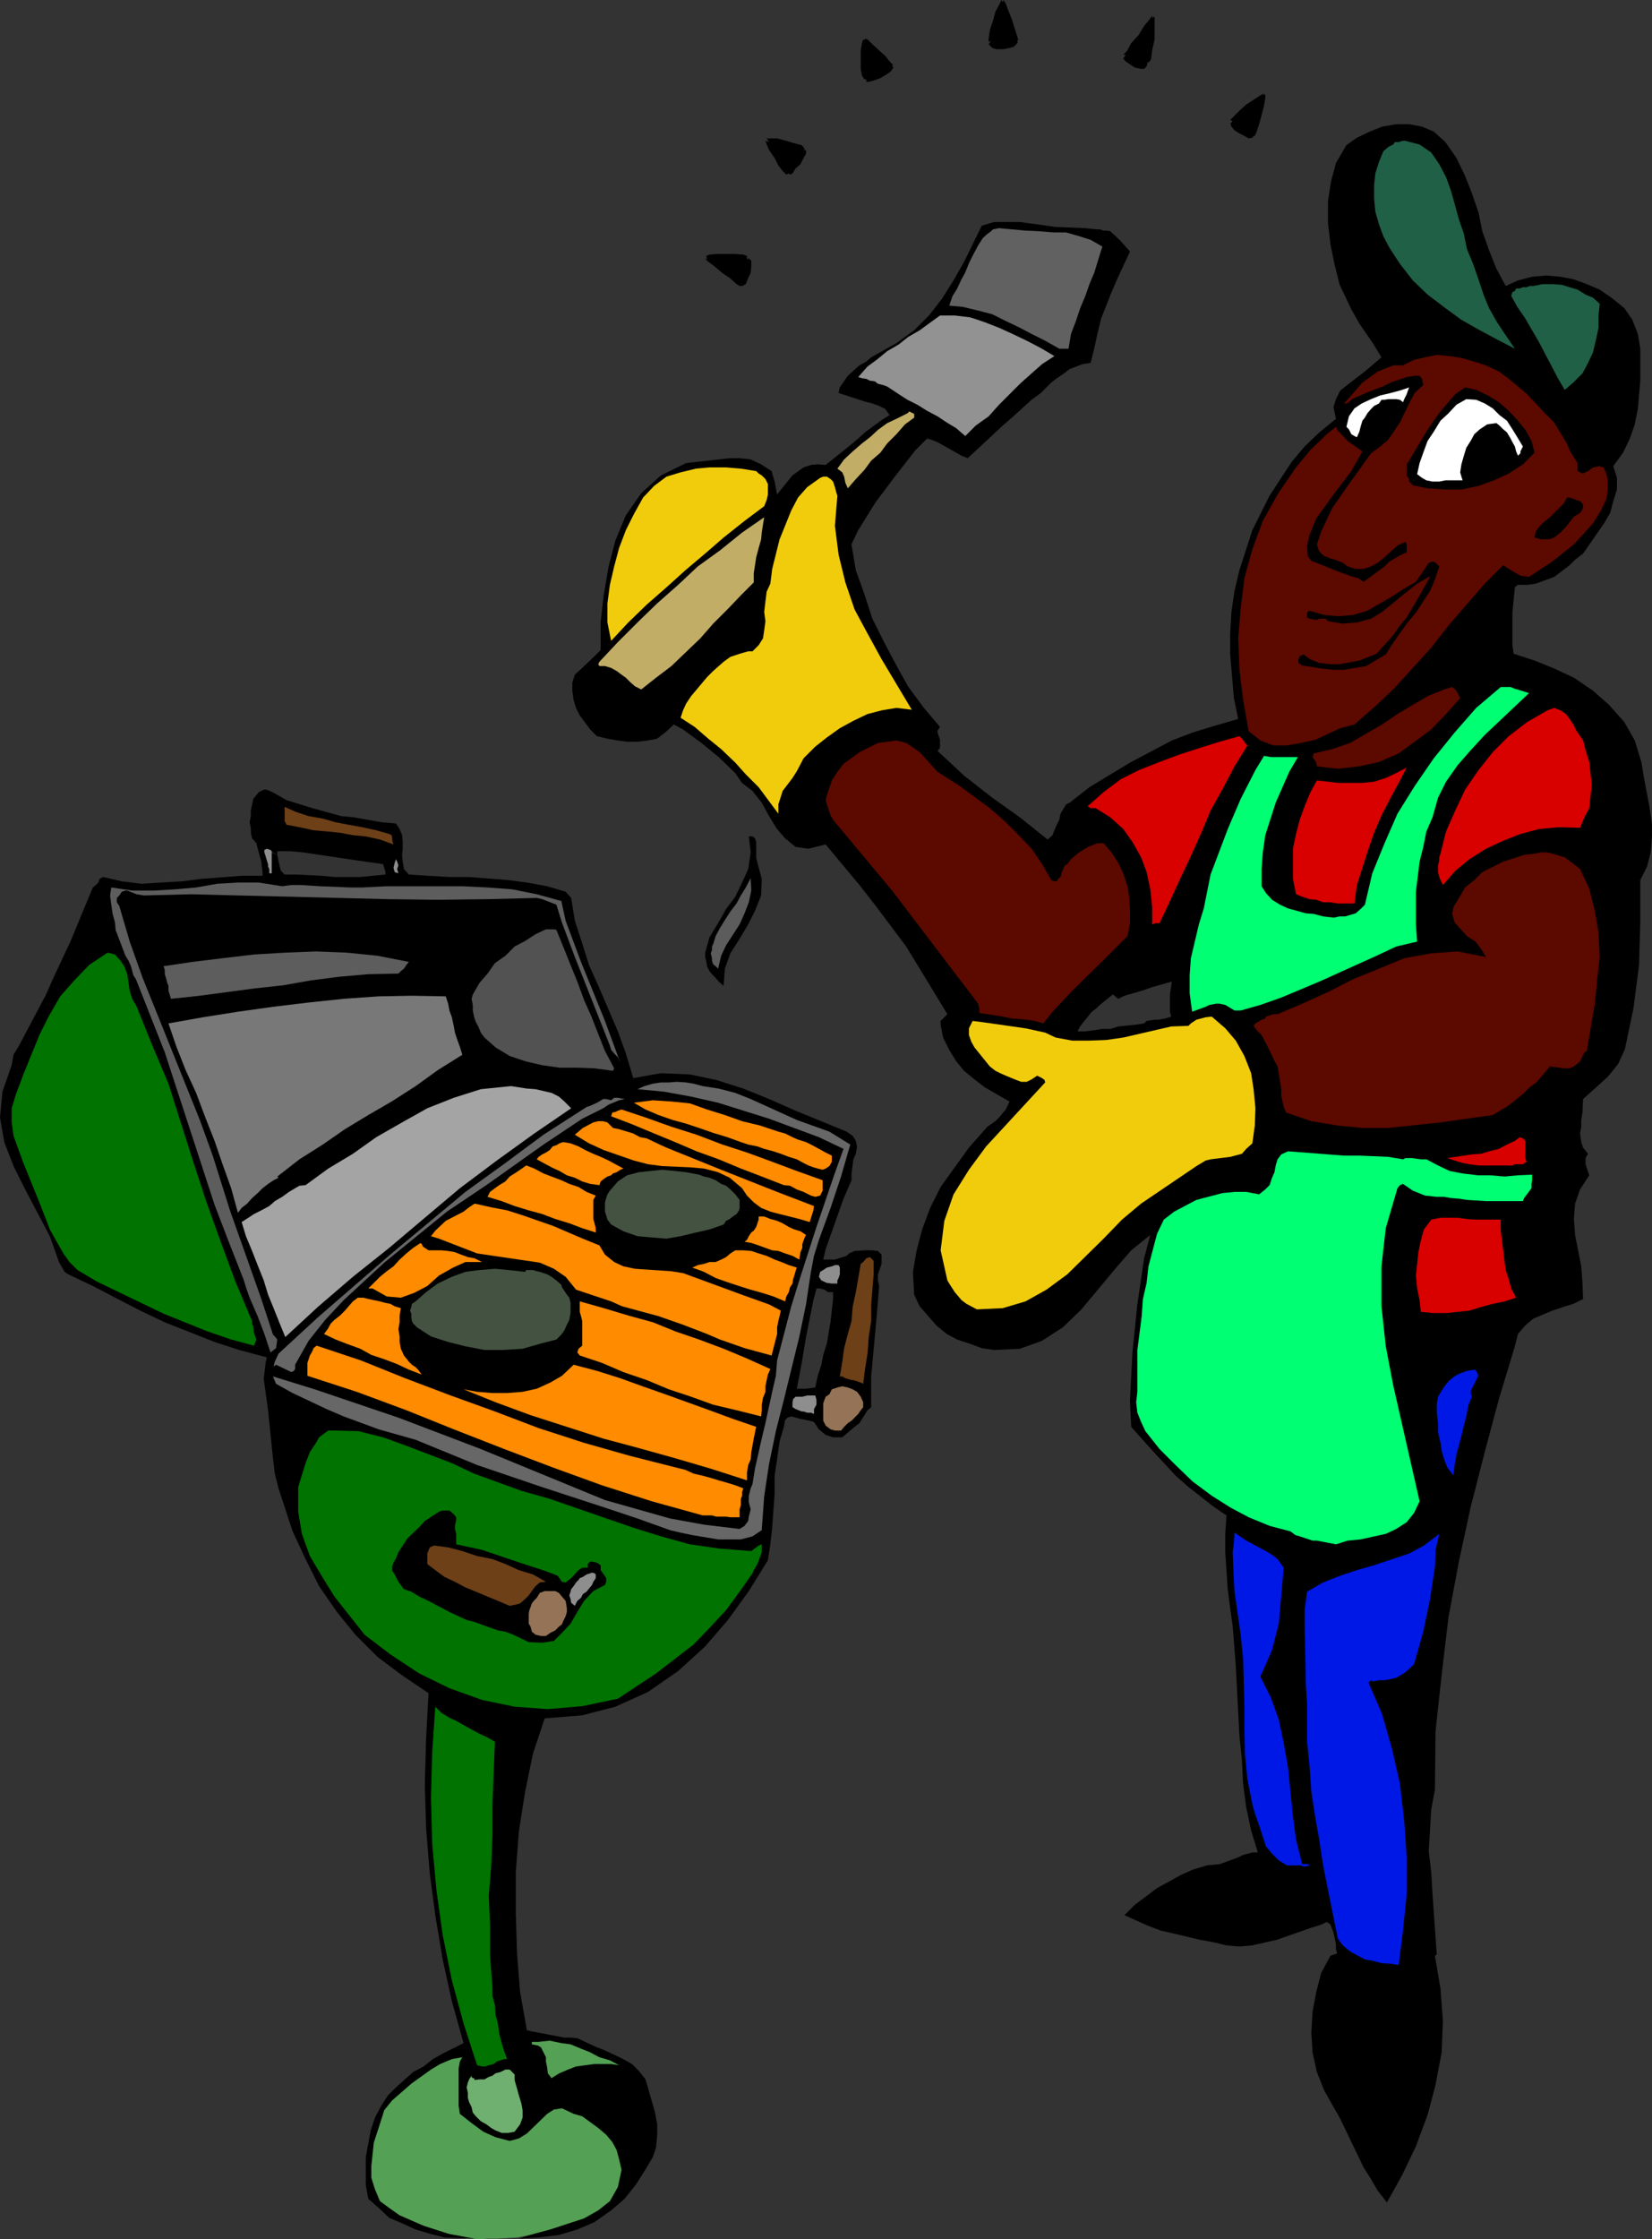 <?xml version="1.0" encoding="UTF-8" standalone="no"?>
<svg
   version="1.0"
   width="114.886mm"
   height="155.668mm"
   id="svg77"
   sodipodi:docname="Barbeque 42.wmf"
   xmlns:inkscape="http://www.inkscape.org/namespaces/inkscape"
   xmlns:sodipodi="http://sodipodi.sourceforge.net/DTD/sodipodi-0.dtd"
   xmlns="http://www.w3.org/2000/svg"
   xmlns:svg="http://www.w3.org/2000/svg">
  <rect width="100%" height="100%" fill="#333333" stroke="none"/>
  <sodipodi:namedview
     id="namedview77"
     pagecolor="#ffffff"
     bordercolor="#000000"
     borderopacity="0.25"
     inkscape:showpageshadow="2"
     inkscape:pageopacity="0.0"
     inkscape:pagecheckerboard="0"
     inkscape:deskcolor="#d1d1d1"
     inkscape:document-units="mm" />
  <defs
     id="defs1">
    <pattern
       id="WMFhbasepattern"
       patternUnits="userSpaceOnUse"
       width="6"
       height="6"
       x="0"
       y="0" />
  </defs>
  <path
     style="fill:#54a054;fill-opacity:1;fill-rule:evenodd;stroke:none"
     d="m 119.906,537.775 -6.626,4.525 -2.424,1.454 -3.717,2.585 -0.646,0.808 -1.454,1.616 -1.616,1.131 -2.747,3.717 -1.131,2.424 -0.97,2.424 -1.131,7.918 -0.323,2.585 -0.323,3.555 v 1.616 l 0.323,1.131 1.454,2.424 2.101,1.939 1.293,1.131 2.424,1.616 2.424,1.454 7.918,2.101 6.141,1.939 1.778,0.323 h 1.616 l 1.778,0.162 2.101,-0.162 h 2.424 l 5.494,-0.323 3.07,-0.646 3.717,-0.646 6.141,-1.454 5.171,-1.616 3.717,-2.101 2.747,-1.778 2.747,-4.04 0.808,-0.97 1.616,-2.909 0.646,-1.616 v -1.131 -4.04 l -0.323,-2.101 -0.323,-2.262 -0.97,-2.101 -0.97,-1.778 -1.131,-1.616 -1.293,-1.131 -3.232,-1.616 -11.958,-4.848 -7.272,-2.747 -7.11,-2.747 -6.141,-2.101 -4.202,-1.616 z"
     id="path1" />
  <path
     style="fill:#000000;fill-opacity:1;fill-rule:evenodd;stroke:none"
     d="m 431.467,200.373 -1.778,-5.817 -2.747,-4.848 -4.04,-4.525 -4.202,-3.717 -5.01,-3.393 -5.171,-2.424 -5.171,-2.101 -5.494,-1.778 -0.323,-2.262 v -4.525 -4.201 l 0.646,-6.464 0.323,-0.323 0.485,-0.323 h 2.424 l 2.262,-0.323 4.848,-1.778 4.04,-3.07 1.454,-1.454 2.101,-1.616 5.494,-7.918 1.616,-2.747 0.808,-3.07 0.97,-3.07 v -3.07 l -0.97,-3.07 2.586,-3.555 1.778,-3.717 1.293,-3.717 0.808,-4.04 0.323,-3.878 0.323,-3.555 v -8.403 l -0.646,-3.878 -1.454,-3.717 -2.101,-3.07 -3.394,-2.747 -3.07,-2.101 -3.394,-1.454 -3.555,-1.293 -3.394,-0.646 -3.717,-0.323 -3.717,0.323 -3.717,0.97 -3.232,1.454 -2.424,-4.525 -1.939,-4.848 -1.778,-5.009 -0.97,-4.848 -1.778,-5.171 -1.778,-4.525 -2.262,-4.686 -2.909,-4.201 -3.07,-2.747 -3.07,-1.293 -3.394,-0.646 h -3.394 l -3.717,0.646 -3.232,1.293 -3.394,1.616 -2.747,1.939 -2.747,4.686 -1.293,4.848 -0.808,5.171 v 5.817 l 0.646,5.494 1.131,5.494 1.293,5.171 3.07,6.464 2.101,3.717 3.555,5.171 2.262,3.717 -4.363,3.717 -4.202,3.232 -2.262,1.778 -1.131,2.262 -0.646,2.101 0.646,3.07 -4.363,3.555 -3.878,3.717 -3.394,4.04 -5.818,8.888 -4.525,9.049 -1.616,5.009 -1.778,5.494 -1.293,5.494 -0.808,5.494 -0.323,5.656 v 5.494 l 0.97,11.473 1.131,5.494 -6.141,1.778 -5.818,1.778 -5.494,2.101 -10.989,5.817 -10.665,6.464 -5.171,4.04 -0.97,0.485 -1.454,2.424 -0.323,1.616 -0.646,1.293 -0.646,1.454 -0.485,1.293 -1.293,1.131 -7.272,-5.817 -7.272,-5.171 -7.434,-5.817 -6.949,-6.464 0.646,-0.808 v -0.97 -1.131 l -0.646,-1.939 v -0.485 l 0.646,-0.97 -4.363,-5.171 -4.04,-5.494 -3.232,-5.817 -3.07,-5.817 -3.07,-6.14 -2.101,-6.464 -2.262,-6.302 -1.131,-6.787 1.778,-3.717 4.525,-7.272 5.333,-7.11 5.171,-6.625 3.07,-3.07 1.131,0.323 1.616,0.646 5.171,2.909 1.131,0.646 1.616,0.646 9.211,-8.564 2.424,-2.101 5.171,-4.686 2.424,-1.778 2.747,-2.747 1.454,-1.131 1.939,-1.293 1.454,-1.131 3.394,-1.293 2.101,-0.323 0.97,-3.878 0.808,-3.717 0.97,-4.04 2.747,-6.948 1.616,-3.717 3.232,-6.948 -2.586,-2.909 -2.586,-2.424 -0.97,-0.162 h -0.808 l -0.97,-0.323 h -0.808 l -3.07,-0.323 -7.757,-0.323 -9.373,-1.293 h -3.394 -3.394 l -3.232,0.97 -4.686,9.534 -2.747,4.848 -3.07,4.848 -3.394,4.363 -3.878,3.878 -4.686,3.393 -6.626,3.717 -1.293,1.131 -1.778,0.97 -3.07,2.747 -2.101,3.07 -0.323,1.454 6.949,2.262 1.939,0.485 1.778,0.646 1.616,0.808 1.131,1.616 -2.101,1.293 -4.363,3.232 -1.778,1.616 -2.101,1.778 -6.464,5.171 -2.101,-0.162 -1.778,0.162 -1.939,0.646 -2.909,2.101 -4.04,5.009 -0.646,-3.393 -0.808,-2.747 -2.747,-1.778 -2.747,-1.293 -2.909,-0.323 h -2.586 l -11.473,1.293 -6.626,3.232 -5.171,4.686 -4.04,5.817 -2.747,6.625 -1.778,6.787 -1.293,7.595 -0.808,7.11 v 7.272 l -1.616,1.616 -3.232,3.07 -1.939,1.778 -0.646,2.101 v 2.101 l 0.323,2.424 0.646,2.101 0.97,1.939 2.747,3.717 1.778,1.778 2.747,0.646 2.747,0.485 2.424,0.323 h 2.747 l 2.747,-0.323 2.424,-0.485 2.101,-1.616 2.262,-2.101 2.424,1.293 4.848,3.555 4.525,3.717 4.363,4.201 1.778,2.585 2.747,2.101 2.424,3.07 1.939,3.555 2.101,3.393 2.101,2.424 2.747,2.262 3.394,0.485 4.525,-1.131 8.888,10.665 4.04,5.171 8.242,10.988 3.555,5.817 7.272,11.958 8.726,0.808 8.726,0.97 8.888,0.97 h 4.525 4.363 l 2.747,-3.393 1.293,-0.97 0.808,-0.808 3.394,-2.747 0.646,0.485 0.808,0.646 1.616,-0.808 3.394,-0.97 2.101,-0.646 1.778,-0.646 5.171,-1.454 -0.485,3.393 v 4.525 l 0.323,1.293 -1.616,0.485 -1.778,0.323 h -0.97 l -2.101,0.323 -0.646,0.646 -2.101,0.323 -4.686,0.485 -2.101,0.646 h -2.101 l -2.101,0.323 -2.424,0.323 h -1.939 l 0.323,-0.808 0.646,-0.97 h -4.363 -4.525 l -8.888,-0.97 -8.726,-0.97 -8.726,-0.808 -1.131,1.131 -0.646,0.646 v 0.97 l 0.646,3.393 1.616,3.232 1.778,2.909 2.101,2.585 2.747,2.262 2.747,2.101 3.07,1.778 3.394,1.939 -0.97,2.101 -1.778,2.101 -0.97,0.97 -2.101,1.454 -4.848,5.494 -3.717,5.171 -3.717,5.171 -2.747,5.494 -2.101,5.656 -1.454,5.494 -0.97,5.656 0.323,5.979 1.454,3.07 2.262,2.585 2.101,2.424 2.747,2.262 2.747,1.454 3.394,1.131 3.07,1.131 3.232,0.485 6.787,-0.323 5.818,-2.101 5.494,-3.555 4.848,-4.686 8.888,-10.665 4.202,-4.848 5.01,-4.04 -1.616,6.14 -1.778,12.119 -1.293,12.604 -0.323,6.302 -0.323,6.464 0.323,6.787 5.494,6.14 6.141,6.625 3.07,2.747 6.787,5.333 3.555,2.424 -0.323,4.848 v 4.848 l 0.646,9.695 0.646,5.009 0.646,4.525 0.808,10.18 0.97,18.583 0.646,6.464 0.323,6.302 0.808,6.14 1.293,6.14 1.778,5.817 h -1.454 l -2.424,0.646 -1.293,0.646 -4.848,1.778 -3.394,0.323 -3.717,1.131 -2.909,1.293 -6.464,3.555 -5.818,4.363 -2.747,2.747 6.141,2.747 3.394,1.293 3.555,0.808 6.787,1.616 3.555,0.646 3.394,0.808 3.394,0.323 3.394,-0.323 6.464,-1.454 8.726,-3.07 3.07,-0.97 1.293,-0.646 0.97,0.646 0.808,2.101 0.646,3.07 v 1.293 l 0.323,1.131 -1.778,0.646 -2.424,4.525 -1.293,5.009 -0.97,5.171 -0.323,5.494 0.323,5.171 1.131,5.171 1.939,4.848 4.202,7.433 6.141,12.766 1.939,3.07 1.778,3.07 2.424,3.07 4.04,-7.272 3.555,-7.433 3.07,-8.241 2.101,-7.918 1.616,-8.564 0.323,-8.241 -0.646,-8.564 -1.454,-8.564 0.485,-0.323 -1.131,-16.159 -0.323,-5.494 -0.646,-5.494 0.323,-5.494 0.323,-5.494 0.97,-5.171 0.162,-15.351 1.616,-14.866 1.778,-15.028 2.747,-14.705 3.07,-14.22 3.717,-14.543 3.717,-13.897 4.202,-13.897 0.808,-3.232 1.939,-2.262 2.101,-1.778 5.01,-2.101 2.909,-0.97 2.586,-0.808 2.586,-1.293 -0.162,-4.201 -0.323,-4.363 -1.616,-8.241 -0.323,-4.201 0.323,-4.04 1.293,-3.717 2.424,-3.717 -0.97,-2.909 v -1.616 l 0.646,-1.131 -1.293,-1.616 -0.485,-1.454 -0.323,-2.262 0.323,-1.778 v -1.778 l 0.323,-1.939 0.162,-3.555 6.464,-5.817 2.747,-3.393 1.778,-3.878 2.262,-10.827 1.454,-11.311 0.323,-11.15 v -11.15 l 1.778,-3.555 0.97,-3.717 0.323,-4.04 v -3.555 l -0.646,-4.363 -1.454,-7.595 z"
     id="path2" />
  <path
     style="fill:#000000;fill-opacity:1;fill-rule:evenodd;stroke:none"
     d="m 229.308,328.515 h -1.939 l -2.747,0.162 -1.454,0.646 -0.646,0.646 0.97,3.07 -0.323,1.778 v 1.939 l -0.646,1.131 -0.808,1.616 -2.747,1.778 -0.646,5.817 -0.97,5.817 -0.97,3.07 -0.485,2.585 -0.97,2.909 -0.646,3.07 -2.424,0.323 h -2.424 l 1.293,-6.787 1.131,-6.787 0.646,-3.232 1.293,-6.464 0.808,-3.07 h 0.97 l 1.131,0.323 0.97,0.646 h 1.293 v 1.778 l 2.747,-1.778 0.808,-1.616 0.646,-1.131 v -1.939 l 0.323,-1.778 -0.97,-3.07 -3.07,0.97 h -1.454 -1.616 l 0.646,-2.747 4.686,-13.25 2.101,-4.848 v -1.778 l 0.485,-3.717 0.646,-1.454 0.323,-1.939 -0.323,-1.454 -0.808,-1.293 -1.616,-1.131 -13.413,-5.494 -6.949,-3.07 -6.787,-2.747 -7.11,-2.262 -6.949,-1.454 -7.595,-0.323 -7.272,1.293 -1.939,-6.464 -2.101,-5.817 -4.848,-11.311 -2.747,-6.14 -1.778,-5.656 -1.939,-5.979 -0.97,-5.979 -1.454,-1.616 -4.848,-1.454 -5.333,-0.97 -4.848,-0.646 -10.342,-0.808 h -5.171 l -5.494,-0.323 -5.171,-0.323 -1.293,-1.454 -0.323,-1.939 -0.162,-1.778 0.162,-1.616 v -1.778 l -0.162,-1.778 -0.646,-1.616 -0.97,-1.454 -3.717,-0.323 -7.272,-1.293 -3.394,-0.323 -7.595,-2.101 -6.787,-2.101 -3.394,-1.939 -1.778,-0.808 h -0.808 l -1.293,0.646 -0.646,0.808 -0.808,0.97 -0.646,3.07 v 1.454 l -0.323,1.616 0.323,1.454 v 1.293 l 0.323,1.454 1.131,1.293 0.323,1.293 4.04,1.131 1.131,0.646 v -0.97 h 3.394 l 3.394,0.323 14.059,2.101 6.949,0.97 0.646,2.101 v 0.646 l -6.626,0.646 h -6.787 l -3.394,-0.323 -6.787,-0.323 h -2.909 l -0.97,-0.97 -0.323,-1.131 -0.646,-3.07 -2.424,-0.97 -2.747,-0.808 0.97,3.555 0.323,2.747 v 0.97 h -5.494 l -10.504,0.808 -5.171,0.646 -5.494,0.323 -5.171,0.323 -5.171,-0.646 -4.848,-1.131 -0.97,0.485 -0.323,0.97 -0.646,0.646 -0.808,0.646 -5.818,14.058 -4.848,10.342 -1.616,3.717 -7.272,13.735 -1.293,2.101 -0.485,2.747 -2.424,6.948 L 0,293.611 l 1.131,6.464 2.424,6.302 3.07,6.14 6.464,12.281 2.424,6.787 1.454,2.585 0.97,0.646 6.464,3.07 12.443,6.464 6.464,3.07 13.089,5.171 6.464,2.101 7.272,1.939 -0.323,1.454 -0.485,4.201 1.131,8.241 1.293,12.604 0.485,4.04 0.97,3.878 3.717,11.311 3.394,7.272 3.555,7.11 4.686,6.787 4.848,5.979 5.818,5.817 6.464,4.848 6.949,4.686 -0.646,11.958 -0.323,12.119 0.323,11.311 0.97,11.958 1.454,10.988 1.939,11.635 2.424,10.988 3.07,10.988 -5.494,2.747 -2.586,1.454 -2.424,1.939 -2.747,1.454 -4.525,4.04 -2.101,2.101 -1.778,2.747 -1.616,3.07 -1.131,3.393 -1.293,6.948 v 3.717 3.717 l 0.646,3.555 2.747,2.424 2.747,2.585 3.394,1.454 3.555,1.616 3.717,1.131 3.878,0.97 7.918,0.323 -6.949,-1.293 -6.464,-2.101 -6.302,-2.747 -2.747,-1.939 -2.424,-1.778 -1.293,-3.07 -0.97,-3.07 v -3.07 l 0.646,-6.14 1.939,-5.979 0.808,-2.585 2.101,-2.585 5.01,-4.363 5.171,-3.717 2.424,-1.454 3.07,-1.293 2.747,-0.485 -0.646,1.131 -0.323,1.778 v 9.857 l 0.323,2.101 3.07,2.424 3.07,2.262 3.232,1.454 3.717,0.97 2.424,-0.646 2.101,-1.293 5.333,-5.171 1.778,-1.131 2.101,-0.323 3.07,1.454 2.262,0.646 4.202,3.07 2.101,1.778 1.616,1.939 1.131,2.101 0.646,2.424 0.646,2.747 -0.97,4.525 -2.101,3.717 -3.07,2.424 -3.717,2.101 -8.888,2.909 -4.202,1.131 -4.04,1.293 5.171,-0.323 5.333,-0.646 4.848,-1.454 4.525,-1.939 4.363,-3.07 3.555,-3.07 3.07,-3.878 2.747,-4.363 1.616,-2.747 0.808,-2.424 0.323,-3.393 v -2.747 l -0.646,-3.393 -2.424,-8.403 -1.778,-2.262 -1.778,-1.778 -2.586,-1.454 -4.848,-2.262 -2.101,-0.808 -4.848,-2.262 -1.778,-0.162 h -1.616 l -6.787,-1.293 -1.778,-0.323 -1.293,-0.323 -1.778,-10.019 -0.808,-10.18 -0.323,-10.665 v -10.665 l 0.808,-10.665 1.616,-10.342 2.101,-10.18 3.07,-9.211 9.857,-0.808 8.726,-2.262 8.565,-3.878 7.918,-5.494 7.11,-6.464 5.979,-6.948 5.494,-7.595 5.01,-8.08 0.646,-4.201 0.485,-4.363 0.646,-9.049 v -4.686 l 0.646,-4.201 0.646,-4.686 1.131,-3.878 0.323,-1.778 0.646,-0.646 0.97,-0.323 2.424,0.646 2.424,0.485 1.131,0.323 1.293,1.939 1.778,1.454 1.939,0.646 h 1.131 1.293 l 3.232,-2.747 1.293,-0.97 2.101,-3.393 0.97,-0.808 v -4.04 -4.04 l 1.454,-15.836 0.646,-7.918 -0.323,-1.454 v -1.616 l 0.97,-2.747 v -1.131 -1.293 l -0.97,-0.97 z"
     id="path3" />
  <path
     style="fill:#206046;fill-opacity:1;fill-rule:evenodd;stroke:none"
     d="m 384.766,61.405 0.808,4.04 1.616,3.878 1.293,3.717 1.454,4.363 1.454,3.555 2.101,3.717 2.262,3.393 2.424,3.555 -4.686,-2.424 -4.525,-2.424 -4.848,-2.747 -4.202,-3.07 -4.686,-3.555 -3.878,-3.717 -3.394,-4.363 -2.747,-4.201 -1.616,-3.07 -1.131,-3.07 -0.97,-3.393 -0.323,-3.393 v -3.555 l 0.323,-3.07 0.97,-3.07 1.131,-2.747 1.293,-1.131 1.293,-0.646 0.485,-0.646 h 0.97 l 0.97,-0.323 h 0.808 l 3.717,0.97 3.07,2.101 2.101,3.07 1.778,3.393 1.293,3.555 1.131,4.04 0.97,3.555 z"
     id="path4" />
  <path
     style="fill:#616161;fill-opacity:1;fill-rule:evenodd;stroke:none"
     d="m 289.746,64.798 -0.97,3.07 -1.131,3.717 -1.293,3.07 -1.131,3.232 -1.293,3.07 -1.131,3.393 -1.293,3.393 -0.646,3.878 h -1.131 -1.293 l -3.717,-2.101 -3.555,-1.778 -3.394,-1.778 -3.394,-1.616 -3.555,-1.778 -3.717,-0.97 -4.04,-0.97 -3.555,-0.323 0.808,-2.424 1.293,-2.101 0.97,-2.101 1.131,-2.101 0.97,-2.424 1.131,-2.262 1.293,-2.424 1.131,-1.778 0.97,-0.97 1.293,-0.97 0.485,-0.485 1.616,-0.323 3.394,0.323 3.555,0.323 3.394,0.162 4.04,0.323 h 3.232 l 3.394,0.97 3.07,0.97 z"
     id="path5" />
  <path
     style="fill:#206046;fill-opacity:1;fill-rule:evenodd;stroke:none"
     d="m 420.479,79.826 -0.323,3.07 v 3.232 l -0.646,3.07 -0.808,3.393 -1.293,2.747 -1.454,2.747 -2.424,2.424 -2.262,1.939 -1.778,-3.07 -1.778,-3.393 -1.616,-3.07 -1.616,-3.07 -1.778,-3.07 -1.778,-3.07 -2.101,-3.07 -1.616,-2.909 0.323,-0.97 0.646,-0.323 0.323,-0.646 h 0.97 l 0.808,-0.323 h 0.97 l 0.808,-0.323 h 0.97 l 2.424,-0.485 h 2.586 l 2.424,0.162 2.101,0.646 2.101,0.646 2.101,1.293 1.939,0.808 z"
     id="path6" />
  <path
     style="fill:#929292;fill-opacity:1;fill-rule:evenodd;stroke:none"
     d="m 277.141,93.561 -3.232,2.101 -2.747,2.424 -3.07,2.747 -2.747,2.747 -2.747,2.747 -2.747,3.07 -3.394,2.424 -2.747,2.747 -2.424,-2.101 -2.424,-1.454 -2.424,-1.616 -2.747,-1.454 -2.586,-1.616 -2.586,-1.293 -2.262,-1.454 -2.424,-1.616 -0.808,-0.485 -0.97,-0.323 -1.293,-0.323 -0.808,-0.646 -1.293,-0.162 -0.97,-0.485 -1.131,-0.162 -0.97,-0.323 2.424,-2.747 2.424,-1.778 2.747,-2.262 3.07,-1.778 2.424,-1.939 3.07,-1.778 2.424,-1.778 2.909,-2.101 h 3.878 l 4.04,0.485 3.878,1.293 3.717,1.454 3.555,1.616 3.717,1.778 3.717,1.939 z"
     id="path7" />
  <path
     style="fill:#5c0900;fill-opacity:1;fill-rule:evenodd;stroke:none"
     d="m 411.914,116.669 0.646,1.616 1.454,2.424 0.646,0.97 v 1.131 0.97 l 1.293,0.646 1.454,-0.646 1.293,-0.97 1.778,-0.323 0.97,0.323 0.485,0.97 0.323,0.808 0.323,1.616 v 2.424 l -0.323,2.424 -1.454,3.07 -2.101,3.393 -5.01,5.494 -5.656,4.525 -6.141,4.04 -2.262,-0.323 -3.07,-1.778 -1.454,-0.97 -4.848,4.848 -9.534,10.988 -4.525,5.817 -9.857,10.827 -5.171,4.848 -5.171,4.525 -3.717,0.97 -6.626,3.07 -3.717,0.808 -3.717,0.646 h -3.555 l -3.394,-1.293 -3.07,-2.424 -1.454,-8.241 -0.97,-7.918 -0.323,-8.241 0.646,-7.918 0.97,-7.918 2.101,-7.595 2.747,-7.433 3.878,-6.948 1.616,-2.424 3.232,-4.686 3.717,-4.525 4.363,-4.201 2.424,-1.939 0.323,0.808 2.747,2.909 3.878,2.747 -2.909,5.171 -3.717,4.848 -1.778,2.424 -3.717,5.171 -1.778,4.363 -0.646,2.747 0.162,2.747 0.97,1.293 1.293,0.485 5.656,2.262 1.293,0.485 2.747,0.97 1.293,0.323 1.454,0.97 5.494,-4.04 1.293,-1.293 3.07,-1.778 1.454,-0.646 v -2.101 l -0.323,-0.646 -2.101,0.97 -3.394,3.07 -1.778,1.454 -1.778,0.97 -1.939,0.646 h -2.101 l -2.101,-0.646 -1.293,-0.97 -2.101,-0.808 -1.131,-0.323 -1.616,-0.646 -0.808,-0.646 -0.646,-0.808 -0.485,-1.616 1.131,-3.393 2.909,-6.14 4.04,-5.817 6.141,-8.564 2.424,-1.778 2.101,-1.778 3.07,-4.525 2.424,-5.009 1.454,-2.747 2.262,-2.101 -0.323,-1.616 -0.646,-0.808 h -1.293 l -2.101,0.323 -4.202,1.454 -1.939,0.97 -4.202,1.616 -4.04,1.778 -0.808,0.808 -0.646,0.323 h -0.646 l 1.616,-1.778 3.232,-3.717 4.04,-2.909 2.424,-0.97 1.778,-0.646 h 2.424 l 2.909,-1.454 2.909,-0.646 3.07,-0.646 3.394,0.323 3.07,0.485 3.394,0.97 3.07,0.97 3.394,1.616 2.424,1.778 5.01,4.201 4.686,5.009 2.424,2.424 z"
     id="path8" />
  <path
     style="fill:#ffffff;fill-opacity:1;fill-rule:evenodd;stroke:none"
     d="m 368.767,105.681 -0.808,-0.646 -0.97,-0.162 h -0.646 -0.808 -0.646 l -0.97,0.162 h -0.808 l -0.646,0.97 -1.293,0.646 -0.808,0.808 -0.97,1.131 -0.646,1.131 -0.646,0.808 -0.485,1.616 -0.323,1.293 -0.646,1.454 -0.646,-0.323 -0.808,-0.485 -0.646,-1.293 -0.646,-0.646 0.646,-2.747 1.454,-2.101 1.939,-1.293 2.424,-1.131 2.424,-0.97 2.747,-0.646 2.424,-0.646 2.424,-0.808 -0.323,0.808 -0.323,0.97 -0.646,1.293 z"
     id="path9" />
  <path
     style="fill:#000000;fill-opacity:1;fill-rule:evenodd;stroke:none"
     d="m 403.349,118.931 -3.07,3.07 -3.717,2.424 -3.878,1.778 -4.04,1.454 -4.525,0.97 h -4.202 l -4.686,-0.323 -3.878,-0.808 -0.97,-0.97 v -0.646 l -0.646,-0.97 v -0.485 -0.97 -0.646 -0.808 l 0.646,-0.97 1.454,-2.424 1.616,-2.747 1.454,-2.424 1.939,-2.909 1.778,-2.424 1.778,-2.101 2.101,-2.424 2.586,-1.778 2.909,0.646 3.07,1.454 2.909,1.778 2.586,2.262 2.262,2.424 2.101,2.585 1.616,2.909 z"
     id="path10" />
  <path
     style="fill:#ffffff;fill-opacity:1;fill-rule:evenodd;stroke:none"
     d="m 400.279,117.315 -0.323,0.646 -0.323,0.646 v 0.485 l -0.646,0.646 -0.485,-1.131 -0.323,-1.293 -0.646,-1.131 -0.485,-0.97 -0.97,-1.616 -0.97,-0.808 -0.97,-0.97 -0.808,-0.646 -2.424,0.323 -1.939,1.293 -1.454,1.293 -0.97,1.778 -1.131,1.778 -0.646,2.101 -0.646,2.262 -0.323,2.101 0.323,1.131 0.323,0.97 h -1.293 -1.454 -1.778 l -1.616,0.323 h -1.778 l -1.616,-0.323 -1.131,-0.646 -1.293,-0.97 0.646,-2.909 0.97,-2.747 1.131,-3.07 1.616,-2.424 1.778,-2.909 2.101,-1.939 2.101,-2.262 2.586,-1.454 2.586,0.162 2.262,0.97 2.101,1.293 1.778,1.778 1.939,1.454 1.454,2.262 1.293,2.101 z"
     id="path11" />
  <path
     style="fill:#c2ad66;fill-opacity:1;fill-rule:evenodd;stroke:none"
     d="m 240.297,109.72 -2.424,1.778 -2.262,2.585 -2.424,2.424 -1.778,2.424 -2.424,2.101 -1.778,2.424 -2.262,2.424 -2.101,2.424 -0.646,-1.454 -0.323,-1.616 -0.485,-1.131 -1.293,-0.97 1.778,-2.424 2.262,-2.101 2.424,-2.101 2.101,-1.616 2.101,-1.939 2.424,-1.778 2.424,-1.131 2.909,-1.454 0.485,-0.485 0.97,0.485 0.323,0.162 z"
     id="path12" />
  <path
     style="fill:#f1cc0d;fill-opacity:1;fill-rule:evenodd;stroke:none"
     d="m 201.836,127.172 v 1.131 1.616 l -0.323,1.454 -0.646,1.616 -5.171,3.878 -5.494,4.363 -4.848,4.201 -5.171,4.363 -5.01,4.525 -5.171,4.525 -4.848,4.686 -4.525,4.848 -0.97,-4.848 v -5.009 l 0.646,-4.848 1.131,-4.848 1.293,-4.848 1.778,-4.686 2.101,-4.201 2.424,-4.363 2.909,-3.07 3.232,-2.424 3.717,-1.131 4.04,-0.97 3.555,-0.323 h 4.363 l 3.878,0.323 4.04,0.646 0.646,0.646 0.808,0.485 0.97,0.97 z"
     id="path13" />
  <path
     style="fill:#f1cc0d;fill-opacity:1;fill-rule:evenodd;stroke:none"
     d="m 220.097,130.242 -0.646,7.918 0.97,7.595 1.778,7.272 2.424,7.11 3.394,6.302 3.717,6.787 7.918,13.25 -4.04,-0.485 -3.878,0.646 -3.717,0.97 -3.717,1.778 -3.555,1.939 -3.394,2.424 -3.07,2.424 -3.07,3.07 -1.778,3.393 -1.131,1.778 -2.586,3.393 -1.131,3.555 v 2.424 l -5.171,-6.948 -3.394,-3.393 -2.747,-3.07 -3.717,-3.555 -3.394,-2.747 -3.555,-3.07 -3.717,-2.424 0.646,-1.939 0.808,-1.778 1.293,-1.939 4.202,-5.009 1.616,-1.616 2.747,-2.424 1.778,-1.293 2.424,-0.808 2.262,-0.646 h 1.131 l 1.616,-1.616 1.131,-1.778 0.323,-2.101 0.323,-2.424 -0.323,-2.424 0.323,-2.747 0.323,-2.585 0.97,-2.101 0.485,-3.878 1.939,-7.756 3.07,-7.595 1.778,-3.393 2.424,-2.747 3.394,-2.424 0.808,-0.323 h 0.97 l 0.97,0.646 0.646,0.646 0.485,1.454 0.323,1.293 z"
     id="path14" />
  <path
     style="fill:#000000;fill-opacity:1;fill-rule:evenodd;stroke:none"
     d="m 415.308,134.767 -1.616,0.97 -1.131,1.454 -1.293,1.616 -1.131,1.131 -1.616,1.293 -1.454,0.485 h -1.939 l -1.778,-0.485 0.323,-1.616 0.808,-1.131 1.293,-1.293 1.616,-1.293 1.131,-1.131 1.293,-1.293 1.131,-1.131 0.97,-1.616 h 0.646 l 0.97,0.323 0.808,0.323 0.97,0.323 0.646,0.646 0.162,0.646 -0.162,0.808 z"
     id="path15" />
  <path
     style="fill:#c2ad66;fill-opacity:1;fill-rule:evenodd;stroke:none"
     d="m 198.12,153.027 -3.394,3.393 -3.555,3.717 -3.717,3.717 -3.394,3.878 -3.878,3.717 -3.717,3.555 -4.04,3.07 -3.878,3.07 -1.616,-0.808 -1.131,-0.97 -1.293,-1.293 -1.131,-0.808 -1.293,-0.97 -1.454,-0.808 -1.616,-0.485 h -1.454 l -0.323,-0.485 0.323,-0.646 4.848,-5.171 5.171,-5.171 5.171,-5.009 5.494,-4.848 5.171,-4.848 5.818,-4.201 5.818,-4.686 5.818,-4.04 -0.323,1.939 -0.323,2.101 -0.162,1.778 -0.646,2.262 -0.646,2.424 -0.323,2.101 -0.323,2.101 z"
     id="path16" />
  <path
     style="fill:#000000;fill-opacity:1;fill-rule:evenodd;stroke:none"
     d="m 378.302,148.825 -1.131,3.393 -1.293,3.07 -3.717,5.656 -2.424,2.909 -3.878,5.494 -1.616,2.585 -5.171,3.07 -5.818,0.97 h -2.747 l -3.07,-0.323 -5.171,-0.808 -0.97,-0.646 v -0.97 l 0.323,-0.808 0.97,-0.485 1.778,1.293 2.424,0.97 2.909,0.323 h 2.424 l 5.171,-0.97 4.525,-1.778 4.363,-4.848 1.778,-2.585 1.778,-2.101 1.616,-2.747 1.454,-2.424 3.07,-5.494 h -0.323 l -3.07,1.778 -3.07,2.424 -6.141,5.009 -2.909,1.778 -3.717,0.97 -3.717,0.323 -3.878,-0.646 -0.646,-0.646 h -1.616 l -0.808,0.323 -1.778,-0.323 -0.646,-0.323 v -0.97 l 0.162,-0.485 0.485,-0.323 3.878,1.131 3.555,0.323 4.04,-0.323 3.717,-1.131 6.464,-3.717 3.232,-2.101 3.07,-1.778 2.747,-4.04 0.646,-0.97 0.97,-0.323 0.808,0.323 z"
     id="path17" />
  <path
     style="fill:#00ff73;fill-opacity:1;fill-rule:evenodd;stroke:none"
     d="m 401.895,182.113 -11.635,10.988 -3.717,4.04 -3.394,3.878 -3.07,4.363 -2.101,4.201 -1.454,5.171 -1.616,3.717 -0.808,4.04 -0.97,3.878 -0.97,7.918 v 4.363 4.201 l 0.323,4.525 -2.747,0.646 -2.747,0.646 -5.171,2.424 -15.029,6.787 -10.019,4.201 -5.494,1.939 -5.171,1.454 h -1.616 l -2.424,-1.454 -1.454,-0.323 h -0.97 l -1.778,0.323 -0.97,0.485 -3.555,1.293 -0.646,-4.848 v -4.686 l 0.323,-4.525 2.101,-8.888 1.293,-4.201 1.778,-8.888 4.525,-11.958 3.394,-7.918 3.878,-7.595 2.262,-3.717 1.778,0.323 h 3.394 3.717 l -2.262,3.878 -3.555,8.08 -2.747,8.564 -0.646,4.525 -0.323,4.363 v 4.525 l 1.131,1.778 1.616,1.778 2.101,1.293 2.101,0.97 4.686,1.293 2.101,0.162 2.424,0.646 2.747,0.323 1.616,-0.323 h 1.454 l 2.747,-0.808 1.293,-1.131 1.131,-1.131 1.939,-8.241 3.232,-7.918 3.394,-7.756 4.525,-7.272 5.01,-7.272 5.494,-6.787 5.656,-6.464 6.464,-5.494 h 1.616 0.97 l 1.131,0.485 0.646,0.162 z"
     id="path18" />
  <path
     style="fill:#5c0900;fill-opacity:1;fill-rule:evenodd;stroke:none"
     d="m 383.796,183.406 -3.717,4.201 -3.878,4.04 -4.363,3.232 -4.202,3.07 -5.171,2.262 -5.171,1.131 -5.656,0.646 -5.494,-0.646 -0.162,-0.97 -0.323,-0.485 -0.646,-0.97 0.323,-0.97 4.848,-1.131 4.686,-1.616 4.202,-2.424 4.202,-2.424 4.04,-2.747 4.04,-2.424 4.202,-2.424 4.525,-1.778 1.616,-0.485 0.808,0.646 0.646,0.97 z"
     id="path19" />
  <path
     style="fill:#d90000;fill-opacity:1;fill-rule:evenodd;stroke:none"
     d="m 416.116,194.556 0.646,2.585 0.97,3.07 0.323,2.909 0.323,3.07 -0.323,3.07 -0.323,3.07 -1.293,2.424 -1.131,2.747 -5.494,-0.162 -5.333,0.485 -4.848,1.293 -4.525,1.778 -4.525,2.101 -4.363,2.747 -3.717,3.07 -3.232,3.717 -0.646,-1.293 -0.323,-0.808 -0.323,-1.293 v -0.808 -0.97 l 0.323,-1.293 v -0.808 l 0.323,-0.97 1.454,-5.817 2.424,-5.494 2.586,-5.494 3.555,-5.171 3.717,-4.686 4.202,-4.201 4.848,-3.717 5.333,-3.07 1.778,-0.646 1.616,0.646 1.454,0.97 0.97,1.293 0.97,1.454 0.808,1.616 0.97,1.454 z"
     id="path20" />
  <path
     style="fill:#d90000;fill-opacity:1;fill-rule:evenodd;stroke:none"
     d="m 327.883,195.848 -3.394,5.494 -3.07,5.817 -3.232,5.817 -2.424,5.817 -2.747,6.14 -2.747,5.817 -2.747,5.979 -2.747,5.817 h -0.97 l -0.97,0.323 v -4.525 l -0.485,-4.686 -0.97,-4.525 -1.454,-3.878 -2.262,-4.04 -2.424,-3.393 -3.394,-3.07 -3.878,-2.424 h -1.293 l -0.808,-0.485 4.202,-3.717 4.525,-3.393 4.848,-2.424 5.333,-2.101 5.171,-1.939 5.494,-1.778 5.171,-1.616 5.171,-1.454 0.646,0.646 0.646,0.808 0.162,0.323 z"
     id="path21" />
  <path
     style="fill:#d90000;fill-opacity:1;fill-rule:evenodd;stroke:none"
     d="m 356.001,237.377 h -2.424 -2.101 l -1.778,-0.323 h -1.939 l -1.778,-0.646 -1.778,-0.162 -1.939,-0.646 -1.616,-0.646 -0.808,-4.04 v -3.878 -4.04 l 0.808,-3.878 0.97,-3.717 1.293,-3.555 1.454,-3.555 1.778,-3.232 2.909,0.323 2.586,0.323 h 3.555 2.909 l 3.07,-0.323 3.07,-0.97 2.747,-1.293 2.747,-1.454 -2.101,4.04 -2.101,3.878 -2.424,4.686 -1.939,4.525 -1.454,4.201 -1.616,5.009 -1.454,4.525 z"
     id="path22" />
  <path
     style="fill:#000000;fill-opacity:1;fill-rule:evenodd;stroke:none"
     d="m 199.089,226.712 1.131,4.201 -0.162,4.363 -1.616,4.04 -1.778,3.555 -2.424,4.04 -2.262,3.555 -1.454,4.04 -0.323,4.525 -1.293,-1.131 -0.808,-0.97 -0.97,-0.97 -0.646,-0.808 -0.646,-1.293 -0.162,-1.131 -0.323,-1.293 v -1.131 l 1.131,-4.04 2.262,-3.717 2.101,-3.717 2.424,-3.232 1.778,-3.717 1.616,-3.555 0.646,-4.363 -0.485,-4.201 h 0.97 l 0.646,0.485 0.323,0.97 v 1.293 0.808 1.293 0.808 z"
     id="path23" />
  <path
     style="fill:#5c0900;fill-opacity:1;fill-rule:evenodd;stroke:none"
     d="m 415.308,228.328 2.424,5.171 1.454,5.817 0.97,5.656 0.323,6.464 -0.646,5.817 -0.646,6.464 -2.101,12.443 -0.646,0.323 -1.131,2.424 -1.616,1.293 -1.131,0.485 h -1.616 l -3.555,-0.485 -3.394,4.04 -1.939,1.454 -1.778,1.778 -3.878,3.07 -4.04,2.424 -6.949,0.97 -6.787,0.97 -13.736,1.454 h -6.787 l -6.626,-0.646 -6.787,-1.131 -6.626,-2.262 -0.646,-1.454 -0.646,-3.07 v -1.616 l -0.97,-5.979 -0.808,-1.454 -1.939,-4.04 -1.454,-2.747 -1.293,-1.293 -0.808,-1.131 0.485,-0.646 1.616,-0.97 0.97,-0.323 0.162,-0.485 1.939,-0.646 h 1.131 l 6.464,-2.747 6.787,-3.07 6.626,-3.393 6.787,-2.747 6.626,-2.747 7.11,-1.293 6.949,-0.485 7.434,1.454 -1.293,-2.101 -1.454,-1.939 -2.262,-1.454 -3.232,-3.555 -0.646,-2.262 0.323,-1.778 1.454,-2.424 1.616,-2.747 2.424,-1.939 2.101,-2.101 5.494,-2.747 5.494,-1.778 2.747,-0.323 1.616,-0.323 h 1.778 l 1.293,0.323 3.232,0.97 2.424,1.778 z"
     id="path24" />
  <path
     style="fill:#8e8e8e;fill-opacity:1;fill-rule:evenodd;stroke:none"
     d="m 104.716,229.459 -0.97,-0.323 -0.323,-1.131 0.323,-1.293 0.323,-0.97 0.323,0.646 0.323,0.97 -0.323,0.97 z"
     id="path25" />
  <path
     style="fill:#5c5c5c;fill-opacity:1;fill-rule:evenodd;stroke:none"
     d="m 188.747,254.506 -0.646,-0.646 -0.646,-0.485 -0.323,-0.97 v -0.646 l -0.323,-1.293 0.323,-0.808 v -0.97 l 0.323,-0.646 0.646,-2.101 1.131,-2.101 1.293,-2.101 1.454,-2.262 1.616,-2.101 1.131,-2.101 1.293,-2.101 1.293,-2.424 0.162,3.232 -0.646,3.07 -1.131,2.909 -1.293,2.909 -1.778,2.747 -1.778,2.747 -1.293,2.747 z"
     id="path26" />
  <path
     style="fill:#5d5d5d;fill-opacity:1;fill-rule:evenodd;stroke:none"
     d="m 74.174,232.853 2.424,-0.323 h 2.424 l 5.171,0.323 7.918,0.323 h 3.07 l 6.464,-0.323 h 6.626 6.787 6.464 l 6.626,0.323 6.464,0.485 6.464,1.293 6.464,1.778 1.131,5.171 4.04,10.827 6.302,15.513 4.04,10.988 -0.646,-1.454 -0.97,-0.97 -0.808,-0.97 -0.323,-1.131 -9.211,-23.269 -3.394,-9.049 -1.454,-4.686 -3.717,-1.454 -1.454,-0.323 -12.928,0.323 -13.089,0.162 -13.089,-0.162 -12.928,-0.323 -26.179,-0.646 -12.766,-0.323 -12.281,0.323 -1.939,-0.323 -0.808,-0.323 -1.616,-0.646 h -0.485 l -0.97,0.323 -0.646,0.97 -0.646,0.646 v 1.131 l 0.646,0.97 2.747,9.372 3.394,9.534 3.717,9.211 11.312,28.117 3.394,9.372 4.525,14.382 8.242,23.269 3.07,9.372 0.485,0.485 0.646,0.808 -0.323,2.262 -0.646,0.485 -0.808,0.646 -1.616,-4.848 -1.778,-4.686 -2.101,-4.848 -0.97,-2.747 -0.646,-2.101 -3.878,-9.857 -3.717,-9.695 -13.089,-40.075 -7.595,-19.229 -0.646,-0.97 -0.646,-2.424 -0.646,-1.454 -0.808,-1.293 -2.586,-6.787 -0.162,-1.939 -0.646,-2.424 -0.323,-2.262 -0.323,-2.424 0.323,-2.101 5.494,0.808 h 5.818 l 5.494,-0.323 5.494,-0.485 5.494,-0.97 5.494,-0.323 h 5.494 z"
     id="path27" />
  <path
     style="fill:#525252;fill-opacity:1;fill-rule:evenodd;stroke:none"
     d="m 146.246,244.326 1.778,4.363 1.939,4.848 1.778,4.363 1.778,4.848 1.939,4.363 1.778,4.525 1.778,4.525 2.424,4.525 -0.323,0.646 h -0.162 l -4.686,-0.646 -4.525,-0.162 h -4.686 l -4.525,-0.646 -4.202,-0.97 -4.363,-1.454 -3.717,-2.262 -2.909,-2.585 -0.97,-1.293 -0.646,-1.616 -0.646,-1.131 -0.485,-1.454 -0.323,-1.616 v -1.454 l -0.323,-1.616 0.323,-1.131 1.778,-3.07 2.101,-2.424 1.939,-2.747 2.747,-1.939 2.424,-2.424 2.747,-1.454 2.747,-1.778 2.747,-1.293 h 0.485 0.97 0.646 z"
     id="path28" />
  <path
     style="fill:#5d5d5d;fill-opacity:1;fill-rule:evenodd;stroke:none"
     d="m 104.716,255.799 -7.918,0.162 -7.434,0.646 -7.595,0.97 -7.272,1.293 -7.434,0.808 -7.272,0.97 -7.272,0.97 -7.595,0.808 -0.323,-1.131 -0.323,-0.97 v -1.293 l -0.323,-0.808 -0.323,-1.293 -0.323,-0.97 v -1.131 l -0.323,-0.97 7.595,-1.131 7.918,-0.97 8.242,-0.97 8.08,-0.485 8.242,-0.323 8.08,0.323 8.08,0.808 8.242,1.616 -0.646,0.808 -0.646,0.97 -0.808,0.646 z"
     id="path29" />
  <path
     style="fill:#007300;fill-opacity:1;fill-rule:evenodd;stroke:none"
     d="m 35.875,264.363 4.04,10.019 4.363,10.342 6.626,20.845 3.394,10.342 3.717,10.342 3.878,10.503 4.363,10.342 v 0.646 l 0.323,0.97 0.162,1.454 0.646,1.778 -0.646,1.616 -5.979,-1.616 -6.141,-2.101 -11.635,-4.686 -17.453,-8.403 -5.171,-3.07 -2.101,-2.101 -1.616,-2.262 -3.555,-6.302 -0.97,-2.585 -1.778,-4.525 -2.747,-6.787 -1.454,-3.555 -2.586,-7.11 -0.485,-3.555 v -3.717 l 1.131,-3.717 1.939,-5.171 4.202,-10.342 2.424,-4.848 3.07,-5.333 3.717,-4.201 3.878,-4.04 4.848,-3.232 1.939,0.485 1.454,1.616 0.97,1.454 0.808,2.101 0.646,4.363 0.646,2.101 z"
     id="path30" />
  <path
     style="fill:#787878;fill-opacity:1;fill-rule:evenodd;stroke:none"
     d="m 121.522,277.129 -6.464,4.04 -5.818,4.201 -6.302,4.04 -6.141,3.555 -6.141,3.717 -5.818,4.04 -6.141,3.878 -5.818,4.525 0.323,0.323 -1.293,0.646 -1.454,0.97 -1.454,1.131 -1.293,1.293 -1.454,1.293 -1.293,1.454 -1.454,1.131 -0.97,1.293 -1.778,-6.464 -2.262,-6.302 -2.101,-6.14 -2.424,-6.14 -2.424,-6.464 -2.747,-5.979 -2.424,-6.14 -2.101,-6.14 9.05,-1.616 9.211,-1.454 9.211,-1.293 9.373,-1.131 9.211,-0.97 9.211,-0.646 8.726,-0.162 8.888,0.162 0.646,1.939 0.323,1.778 0.646,1.778 0.485,2.262 0.323,1.778 0.646,1.939 0.646,1.778 z"
     id="path31" />
  <path
     style="fill:#a4a4a4;fill-opacity:1;fill-rule:evenodd;stroke:none"
     d="m 150.125,291.187 -9.696,6.625 -9.857,7.11 -9.696,7.272 -9.211,7.756 -9.373,7.918 -9.534,7.595 -9.211,7.918 -8.565,7.918 -1.454,-3.555 -1.616,-4.04 -1.454,-3.555 -1.131,-3.717 -1.616,-4.04 -1.454,-3.717 -1.616,-3.878 -1.131,-3.717 1.778,-1.131 1.454,-0.97 1.939,-0.97 2.101,-1.131 1.454,-1.293 1.939,-1.131 1.778,-1.293 1.616,-0.97 1.131,-0.646 1.616,-0.162 5.979,-4.363 6.464,-3.878 6.141,-4.363 6.787,-3.878 6.626,-3.717 6.949,-2.747 7.11,-2.262 7.918,-0.808 2.101,0.323 2.101,0.323 2.262,0.162 2.101,0.485 2.101,0.485 1.939,0.97 1.454,1.293 z"
     id="path32" />
  <path
     style="fill:#676767;fill-opacity:1;fill-rule:evenodd;stroke:none"
     d="m 158.528,291.187 -5.494,2.747 -10.181,6.787 -15.029,10.665 -10.342,6.948 -16.483,13.412 -10.665,9.857 -4.848,5.171 -4.363,5.494 -3.555,6.302 v 1.131 l -0.323,0.485 -0.646,0.323 -4.04,-1.939 -0.646,0.485 0.323,-1.293 0.97,-2.101 10.342,-9.534 19.392,-16.805 19.392,-16.159 10.504,-7.595 10.019,-7.433 11.312,-7.272 0.97,-0.323 1.778,-0.808 1.616,-0.97 h 0.808 l 1.293,0.323 0.808,-0.646 h 0.97 l 1.778,0.323 -1.454,0.323 -2.747,1.131 z"
     id="path33" />
  <path
     style="fill:#ff8b00;fill-opacity:1;fill-rule:evenodd;stroke:none"
     d="m 218.643,303.63 v 1.616 l -0.646,1.131 -0.97,0.646 -0.808,0.323 -1.293,-0.323 -1.131,-0.323 -1.293,-0.485 -1.293,-0.646 -1.778,-0.97 -2.101,-0.646 -2.101,-0.808 -1.939,-0.646 -2.424,-0.646 -1.778,-0.646 -2.424,-0.485 -1.939,-0.646 -3.555,-1.293 -3.717,-1.131 -3.717,-1.293 -3.394,-1.131 -3.555,-0.97 -3.717,-1.293 -3.394,-1.454 -3.07,-1.778 5.01,-0.646 4.848,0.323 4.848,0.485 4.525,1.616 4.686,1.454 4.525,1.616 4.686,1.131 4.848,1.616 1.778,0.485 1.939,0.97 1.454,0.646 2.101,0.646 1.616,0.808 1.778,0.97 1.778,0.97 z"
     id="path34" />
  <path
     style="fill:#ff8b00;fill-opacity:1;fill-rule:evenodd;stroke:none"
     d="m 216.219,310.093 v 2.747 l -0.646,1.293 -1.293,0.323 -1.131,-0.323 -1.939,-0.97 -1.778,-0.646 -1.778,-0.97 -1.616,-0.162 -5.818,-2.262 -5.494,-2.101 -5.818,-2.424 -5.818,-2.101 -5.656,-2.424 -5.494,-2.262 -5.818,-2.424 -5.494,-2.101 0.323,-0.97 0.808,-0.162 0.646,-0.323 0.97,-0.323 6.302,2.101 6.787,2.424 6.626,2.101 6.787,2.585 6.464,2.101 6.626,2.424 6.464,2.424 z"
     id="path35" />
  <path
     style="fill:#ff8b00;fill-opacity:1;fill-rule:evenodd;stroke:none"
     d="m 175.173,301.529 14.382,5.817 14.705,5.817 9.696,3.717 -0.162,1.131 -0.97,3.07 -2.747,-0.808 -5.171,-1.293 -2.424,-0.646 -2.424,-0.97 -1.939,-1.454 -1.778,-1.778 -1.293,-1.939 -3.232,-2.747 -3.07,-1.454 -3.717,-0.97 -3.717,-0.323 -7.272,-0.323 -3.717,-0.485 -3.717,-0.97 -7.918,-2.747 -3.878,-1.778 -3.717,-2.262 2.101,-1.778 2.747,-1.454 1.293,-0.323 h 1.293 l 1.131,0.323 1.454,1.454 1.616,0.323 3.717,1.131 1.778,0.97 1.778,0.323 3.394,1.616 z"
     id="path36" />
  <path
     style="fill:#d90000;fill-opacity:1;fill-rule:evenodd;stroke:none"
     d="m 397.532,306.215 h -2.424 -2.101 -2.424 -1.939 l -2.424,-0.323 -1.778,-0.323 -2.101,-0.646 -1.939,-0.646 2.101,-0.323 2.262,-0.323 2.101,-0.323 2.424,-0.162 2.101,-0.646 2.586,-0.646 1.778,-0.97 2.424,-1.131 1.293,-0.97 0.808,0.323 0.646,0.646 v 1.131 1.293 1.131 0.97 l 0.323,0.97 -0.97,0.646 h -1.293 -0.808 z"
     id="path37" />
  <path
     style="fill:#ff8b00;fill-opacity:1;fill-rule:evenodd;stroke:none"
     d="m 163.861,307.023 -0.808,0.323 -0.97,0.646 -0.97,0.323 -0.485,0.485 -0.97,0.323 -0.97,0.646 -0.808,0.646 -0.323,0.97 -2.424,-0.323 -2.101,-0.646 -1.939,-0.97 -2.101,-0.646 -1.939,-1.131 -2.101,-0.97 -2.101,-1.131 -1.778,-0.97 0.485,-0.646 0.97,-0.646 0.97,-0.485 0.97,-0.646 0.808,-0.97 0.97,-0.323 0.808,-0.485 0.97,-0.323 1.939,0.323 2.101,0.808 1.778,0.97 2.101,0.97 1.939,0.808 2.101,0.97 1.778,0.97 z"
     id="path38" />
  <path
     style="fill:#00ff73;fill-opacity:1;fill-rule:evenodd;stroke:none"
     d="m 368.767,304.599 0.646,-0.323 h 1.616 l 2.424,0.323 h 1.454 l 3.07,1.616 3.07,1.454 3.394,0.646 4.04,0.485 h 3.232 l 3.717,0.323 3.555,-0.323 3.717,-0.162 v 0.485 0.97 l -0.162,0.97 v 1.131 l -1.939,2.585 -0.323,0.808 h -2.424 -4.848 -2.424 l -5.01,-0.323 -2.101,-0.323 -2.101,-0.162 -1.778,-0.323 h -1.939 l -3.07,-0.323 -3.232,-1.293 -2.586,-1.778 -0.808,0.323 -0.646,0.808 -3.07,10.503 -1.131,10.019 v 10.503 l 1.131,10.503 1.939,10.18 6.949,30.541 -1.454,3.07 -1.939,2.424 -2.747,1.778 -2.747,1.293 -6.626,1.454 -3.394,0.323 -3.07,0.97 -5.01,-0.97 h -1.131 l -3.394,-1.131 -1.131,-0.323 -1.293,-0.97 -5.494,-1.454 -5.494,-2.262 -4.848,-2.585 -4.848,-3.07 -5.01,-3.717 -4.525,-4.363 -4.202,-4.201 -3.717,-4.686 -1.131,-2.424 -0.97,-2.424 -0.323,-2.747 0.323,-2.747 v -3.07 -5.494 -2.424 l 1.131,-8.888 0.323,-4.525 0.97,-4.201 0.485,-4.363 2.262,-8.564 1.778,-3.717 2.747,-2.101 2.747,-1.454 3.07,-1.616 6.787,-1.778 3.232,-0.323 h 3.07 l 3.394,0.646 1.616,-1.293 1.131,-1.131 0.646,-1.939 0.646,-1.454 0.323,-1.778 0.485,-1.616 0.97,-1.293 1.778,-0.808 14.705,1.131 h 4.04 l 7.595,0.323 z"
     id="path39" />
  <path
     style="fill:#ff8b00;fill-opacity:1;fill-rule:evenodd;stroke:none"
     d="m 156.589,314.133 -0.646,1.131 v 1.293 1.293 1.131 1.293 l 0.323,1.131 0.323,1.293 v 1.131 l -3.555,-1.131 -3.394,-1.293 -3.717,-1.131 -3.394,-1.293 -3.555,-0.97 -3.717,-1.131 -3.394,-1.293 -3.717,-1.131 0.646,-1.293 1.293,-0.97 1.131,-0.808 1.616,-0.97 1.131,-1.293 1.293,-0.808 1.454,-0.97 1.616,-1.131 2.101,0.808 2.424,1.293 2.101,0.808 2.586,0.97 2.101,0.97 2.424,0.808 2.101,1.293 z"
     id="path40" />
  <path
     style="fill:#445341;fill-opacity:1;fill-rule:evenodd;stroke:none"
     d="m 194.403,315.264 v 0.97 1.131 l -0.162,0.646 -0.646,0.97 -0.97,0.646 -0.808,0.646 -0.97,0.485 -0.646,0.97 -3.717,1.293 -3.555,0.808 -4.04,0.97 -3.717,0.646 -3.878,-0.323 -3.717,-0.323 -3.717,-1.293 -3.232,-1.778 -0.97,-1.293 -0.323,-1.131 -0.323,-0.97 v -1.131 -1.293 l 0.323,-1.131 0.323,-0.97 0.646,-0.97 2.101,-2.424 2.424,-1.616 3.07,-0.808 3.07,-0.323 3.07,-0.323 3.394,0.323 2.909,0.323 3.394,0.646 1.293,0.485 1.454,0.323 1.616,0.646 1.454,0.97 1.293,0.485 1.131,0.97 1.293,1.293 z"
     id="path41" />
  <path
     style="fill:#ff8b00;fill-opacity:1;fill-rule:evenodd;stroke:none"
     d="m 157.558,327.222 1.454,2.424 2.424,1.939 2.424,1.131 3.07,0.646 9.534,0.646 3.07,0.485 15.837,5.817 6.787,2.424 3.07,1.616 -0.323,1.454 -0.323,1.293 -0.323,1.616 v 1.778 l -1.454,5.656 -7.11,-1.939 -6.464,-2.262 -3.394,-1.454 -6.302,-2.424 -6.464,-2.262 -9.534,-2.585 -2.909,-1.293 -9.211,-3.07 -2.747,-3.393 -3.07,-2.101 -3.717,-1.616 -12.12,-1.778 -4.363,-0.646 -10.019,-3.878 -2.101,-0.646 1.131,-1.454 2.747,-2.585 4.686,-2.424 1.454,-1.131 1.454,-0.97 4.363,0.97 4.202,0.808 4.04,1.293 7.918,2.747 7.918,3.393 z"
     id="path42" />
  <path
     style="fill:#ff8b00;fill-opacity:1;fill-rule:evenodd;stroke:none"
     d="m 210.078,330.939 -1.778,-0.97 -1.939,-0.646 -1.778,-0.646 -1.616,-0.162 -1.778,-0.646 -1.778,-0.646 -1.939,-0.646 -1.778,-0.323 0.646,-0.485 0.485,-0.97 0.646,-0.97 0.646,-0.485 0.646,-0.97 0.323,-0.97 0.323,-0.97 v -0.808 h 1.454 l 1.616,0.646 1.778,0.485 1.454,0.646 1.616,0.97 1.454,0.646 1.616,0.485 1.454,0.97 -0.323,0.646 -0.323,0.808 -0.323,0.97 v 0.97 l -0.485,1.131 z"
     id="path43" />
  <path
     style="fill:#d90000;fill-opacity:1;fill-rule:evenodd;stroke:none"
     d="m 394.461,320.435 v 2.909 l 0.323,2.424 0.323,2.747 0.323,2.747 0.323,2.424 0.808,2.424 0.646,2.424 1.293,2.424 -3.07,0.97 -3.07,0.646 -3.07,0.808 -3.07,0.97 -3.07,0.323 -3.07,0.323 h -3.232 l -3.394,-0.323 -0.323,-3.07 -0.646,-3.07 -0.323,-3.393 0.323,-3.07 0.323,-3.07 0.646,-3.07 0.808,-2.909 1.939,-2.585 2.424,-0.485 h 2.101 2.424 l 2.262,0.323 2.101,0.162 h 2.101 2.424 z"
     id="path44" />
  <path
     style="fill:#ff8b00;fill-opacity:1;fill-rule:evenodd;stroke:none"
     d="m 112.634,328.515 h 1.778 1.616 l 1.778,0.162 1.778,0.323 1.616,0.646 1.778,0.646 1.778,0.323 1.939,0.97 h -4.363 l -3.232,1.454 -3.717,2.101 -3.07,2.747 -3.394,1.778 -3.555,1.293 -3.717,-0.323 -3.717,-2.101 h -0.485 -0.646 l 1.454,-1.454 1.616,-1.616 1.778,-1.454 1.778,-1.293 1.616,-1.778 1.778,-1.616 1.778,-1.454 1.939,-1.293 0.323,0.323 0.323,0.646 0.485,0.323 z"
     id="path45" />
  <path
     style="fill:#ff8b00;fill-opacity:1;fill-rule:evenodd;stroke:none"
     d="m 209.431,333.039 -0.323,0.97 -0.323,1.131 -0.323,0.97 -0.162,1.131 -0.646,0.97 -0.323,1.293 -0.646,1.131 -0.323,1.293 -3.07,-1.293 -3.07,-0.97 -2.909,-0.808 -3.07,-0.97 -3.394,-1.131 -2.747,-0.97 -3.07,-1.616 -3.07,-1.131 1.454,-0.646 1.616,-0.323 1.454,-0.485 h 1.616 l 1.454,-0.646 1.293,-0.646 1.131,-0.97 1.293,-0.808 h 2.101 l 2.101,0.162 1.939,0.646 2.101,0.646 2.101,0.97 1.778,0.646 1.939,0.808 z"
     id="path46" />
  <path
     style="fill:#445341;fill-opacity:1;fill-rule:evenodd;stroke:none"
     d="m 138.005,334.17 0.323,-0.485 h 0.808 0.97 l 0.97,0.323 0.808,0.162 0.97,0.323 0.97,0.323 1.131,0.646 1.293,0.97 1.293,1.131 0.162,0.646 0.646,0.97 0.646,0.97 0.646,0.808 0.323,1.293 v 1.454 1.293 l -0.323,1.778 -0.646,1.293 -0.646,1.454 -0.808,1.131 -1.293,1.293 -4.363,1.131 -4.525,1.293 -5.171,0.323 h -4.848 l -5.01,-0.97 -4.525,-1.131 -4.525,-1.454 -3.717,-2.424 -0.97,-0.97 -0.323,-0.646 -0.162,-0.97 v -0.97 l -0.323,-0.808 0.323,-0.97 0.162,-0.808 0.97,-0.646 2.747,-2.424 3.07,-2.262 3.717,-1.778 3.555,-1.293 3.717,-0.485 4.04,-0.323 3.555,0.323 z"
     id="path47" />
  <path
     style="fill:#ff8b00;fill-opacity:1;fill-rule:evenodd;stroke:none"
     d="m 105.362,343.704 -0.323,1.939 v 1.778 l -0.323,1.778 0.323,1.939 v 1.454 l 0.323,1.778 0.808,1.778 1.293,1.616 0.808,0.808 0.97,0.646 0.646,0.646 0.97,1.293 -3.394,-1.293 -3.07,-1.454 -3.394,-1.293 -3.394,-1.131 -2.909,-1.616 -3.555,-1.293 -2.909,-1.131 -3.07,-1.454 0.97,-1.293 0.808,-1.454 0.97,-0.97 1.454,-1.131 1.293,-1.293 0.97,-1.131 1.131,-1.293 1.293,-0.97 h 1.454 l 1.293,0.323 1.454,0.323 1.616,0.323 1.131,0.323 1.616,0.323 1.131,0.646 z"
     id="path48" />
  <path
     style="fill:#ff8b00;fill-opacity:1;fill-rule:evenodd;stroke:none"
     d="m 202.483,359.702 -0.646,1.454 -0.323,1.454 -0.323,1.616 v 1.454 l -0.646,1.616 -0.323,1.778 v 1.454 l -0.162,1.616 -6.464,-1.616 -6.141,-1.454 -5.818,-2.101 -5.818,-1.939 -5.818,-2.424 -6.141,-2.101 -5.656,-2.424 -5.818,-1.939 -0.646,-0.808 0.323,-0.97 0.97,-0.808 v -1.293 -1.131 -1.293 -1.616 -1.131 l -0.323,-1.293 -0.323,-1.131 v -1.454 -1.293 l 6.302,1.778 6.464,1.939 6.464,1.778 5.979,2.424 6.141,2.101 6.464,2.424 5.818,2.424 z"
     id="path49" />
  <path
     style="fill:#ff8b00;fill-opacity:1;fill-rule:evenodd;stroke:none"
     d="m 177.597,385.556 2.586,0.646 2.101,0.97 2.101,0.485 2.424,0.646 2.101,0.646 2.262,0.646 2.101,0.646 2.101,0.808 -0.323,0.97 v 0.97 l -0.323,0.808 v 0.646 0.97 l -0.323,1.131 v 0.97 1.131 h -1.131 -1.293 l -1.131,-0.162 h -1.293 -1.293 l -1.131,-0.323 h -1.293 -1.131 l -13.413,-3.717 -13.089,-4.201 -12.928,-4.686 -12.766,-4.848 -13.251,-5.171 -12.443,-5.009 -13.089,-4.848 -12.928,-4.201 v -1.293 -0.97 -1.131 l 0.323,-0.97 0.323,-0.97 0.646,-1.131 0.323,-0.808 0.808,-0.646 11.635,3.878 11.635,4.686 11.958,4.525 11.635,4.201 11.473,4.363 11.958,3.878 11.958,3.393 z"
     id="path50" />
  <path
     style="fill:#ff8b00;fill-opacity:1;fill-rule:evenodd;stroke:none"
     d="m 198.766,374.891 -0.323,1.454 -0.323,1.616 -0.323,1.778 -0.323,1.778 -0.162,1.939 -0.646,1.454 -0.323,1.939 v 2.101 l -9.534,-3.07 -9.373,-2.747 -9.857,-2.747 -9.05,-2.424 -9.534,-3.07 -9.534,-3.07 -9.211,-3.393 -8.403,-3.393 3.555,0.646 4.04,0.323 h 3.878 l 4.04,-0.323 3.717,-0.808 3.555,-1.616 3.07,-1.778 3.07,-2.909 6.141,1.616 6.141,1.939 5.818,2.101 5.979,2.101 5.818,2.101 5.818,2.101 6.141,2.262 z"
     id="path51" />
  <path
     style="fill:#0018e6;fill-opacity:1;fill-rule:evenodd;stroke:none"
     d="m 386.866,366.973 -0.97,2.424 -0.485,2.747 -0.646,2.424 -0.646,2.747 -0.646,2.424 -0.646,2.424 -0.485,2.747 -0.323,2.747 -1.616,-2.101 -0.808,-2.101 -0.646,-2.101 -0.323,-2.262 -0.646,-2.747 v -2.424 l -0.323,-2.747 v -2.424 l 0.323,-1.778 0.97,-1.616 0.97,-1.454 1.131,-1.293 1.454,-1.131 1.293,-0.646 1.778,-0.646 1.939,-0.323 0.485,0.323 0.485,0.97 v 0.485 l -0.485,0.97 -0.485,0.97 -0.646,1.293 -0.323,0.808 z"
     id="path52" />
  <path
     style="fill:#947356;fill-opacity:1;fill-rule:evenodd;stroke:none"
     d="m 226.884,368.428 v 1.293 l -0.646,0.808 -0.646,0.97 -0.97,0.97 -0.808,0.808 -0.97,0.646 -0.97,0.97 -0.808,0.97 h -1.616 l -1.131,-0.323 -1.293,-0.97 -0.646,-1.293 v -0.808 -1.293 -0.646 -0.808 -0.97 l 0.323,-0.97 0.323,-0.808 0.97,-0.646 0.646,-1.293 1.454,-0.485 1.293,-0.323 1.454,0.323 1.293,0.485 1.131,0.646 0.97,1.293 z"
     id="path53" />
  <path
     style="fill:#8e8e8e;fill-opacity:1;fill-rule:evenodd;stroke:none"
     d="m 213.956,371.498 -0.808,-0.323 h -0.97 l -0.97,-0.323 h -0.485 l -1.616,-0.646 -0.808,-0.485 v -1.293 l 0.162,-0.808 0.646,-0.646 h 0.97 0.808 l 1.293,-0.323 h 0.97 1.131 l 0.323,1.131 v 1.293 l -0.646,1.131 z"
     id="path54" />
  <path
     style="fill:#007300;fill-opacity:1;fill-rule:evenodd;stroke:none"
     d="m 137.035,391.697 7.434,2.101 21.977,7.595 7.272,2.262 7.595,2.101 7.918,1.131 8.242,0.646 1.939,-1.454 0.808,-0.323 v 0.646 1.454 l -1.131,3.07 -0.97,1.616 -0.323,0.808 -3.394,4.848 -3.555,4.848 -4.363,4.686 -4.202,4.363 -9.857,7.595 -10.019,6.625 -9.211,1.939 -9.211,0.808 -8.726,-0.646 -8.565,-1.778 -8.565,-3.07 -7.918,-3.878 -7.595,-5.009 -6.787,-5.171 -7.918,-10.019 -3.394,-5.494 -3.07,-5.171 -2.101,-5.817 -0.97,-5.817 v -6.464 l 1.939,-6.302 1.131,-2.909 1.616,-2.424 0.808,-1.454 1.293,-0.97 1.131,-0.808 h 1.616 l 6.302,0.162 6.464,1.616 5.818,2.101 12.281,4.686 5.818,2.747 z"
     id="path55" />
  <path
     style="fill:#000000;fill-opacity:1;fill-rule:evenodd;stroke:none"
     d="m 119.583,400.908 v 0.808 l 0.323,1.293 v 1.131 1.616 l 6.787,1.454 10.019,3.393 6.464,2.101 3.394,1.293 1.131,1.616 0.97,0.162 1.454,-1.131 1.939,-2.101 0.97,-0.646 h 1.454 v -0.97 l 0.646,-0.646 h 0.485 l 1.293,0.323 0.97,0.646 v 1.293 l 0.808,1.131 0.646,0.97 v 0.97 l -0.323,0.808 -3.07,1.616 -2.424,2.585 -1.778,2.909 -1.778,3.07 -2.262,2.424 -2.101,2.101 -3.07,0.485 -3.555,-0.162 -4.04,-1.939 -2.101,-0.808 -1.939,-0.323 -6.302,-2.262 -1.939,-0.485 -4.202,-1.939 -6.141,-3.232 -2.101,-0.97 -2.101,-1.293 -1.939,-0.646 -1.454,-1.939 -0.97,-1.939 -0.646,-0.97 v -1.131 l 0.323,-0.97 0.646,-1.131 0.646,-1.616 1.131,-1.778 1.293,-1.939 3.07,-2.909 1.454,-1.616 3.717,-2.424 0.97,-0.323 h 1.778 l 1.131,0.97 0.646,0.808 v 0.646 z"
     id="path56" />
  <path
     style="fill:#0018e6;fill-opacity:1;fill-rule:evenodd;stroke:none"
     d="m 337.417,411.896 -1.293,14.705 -1.778,6.948 -1.616,3.717 -1.454,3.232 2.747,5.494 2.101,5.817 1.293,6.14 1.131,6.464 1.293,12.766 0.808,6.14 1.616,6.464 h 1.454 l 0.646,0.323 -1.454,0.323 -1.293,-0.323 h -3.394 l -2.101,-1.293 -1.778,-1.778 -1.616,-1.939 -1.454,-4.525 -1.454,-4.201 -0.646,-2.262 -1.293,-6.625 -0.646,-6.464 -0.162,-6.14 v -6.464 l -0.323,-12.443 -0.646,-6.464 -1.616,-11.311 -0.162,-2.585 -0.323,-7.756 0.323,-2.747 0.162,-2.424 3.07,2.101 5.171,2.747 1.616,0.97 1.454,1.131 z"
     id="path57" />
  <path
     style="fill:#0018e6;fill-opacity:1;fill-rule:evenodd;stroke:none"
     d="m 371.676,437.266 -2.262,2.101 -2.424,1.454 -1.454,0.323 -1.616,0.323 h -1.454 l -1.616,0.323 -0.485,-0.323 -0.646,0.646 3.555,8.241 2.586,9.049 2.101,9.211 1.131,9.857 0.646,9.534 v 9.695 l -0.97,9.534 -1.131,9.049 -2.101,-0.323 -2.424,-0.162 -2.424,-0.646 -1.939,-0.323 -2.424,-1.293 -1.454,-0.808 -1.939,-1.616 -1.293,-1.778 -3.878,-19.229 -0.97,-6.464 -1.131,-6.464 -0.97,-6.302 -0.485,-6.787 -0.646,-6.464 V 447.607 l -0.323,-4.848 -0.323,-15.028 v -4.848 l 0.646,-4.686 4.202,-2.424 4.525,-1.778 4.363,-1.454 4.525,-1.293 9.211,-3.07 3.878,-2.101 4.04,-3.07 -0.97,4.201 -0.162,4.363 -1.293,8.564 -1.778,8.564 z"
     id="path58" />
  <path
     style="fill:#6d4018;fill-opacity:1;fill-rule:evenodd;stroke:none"
     d="m 143.499,415.612 -1.616,0.162 -1.131,0.97 -0.97,1.293 -0.808,1.131 -0.97,0.97 -1.293,1.131 -1.131,0.323 -1.616,0.323 -3.07,-1.293 -2.747,-1.131 -3.07,-1.293 -2.747,-1.131 -2.747,-1.454 -2.747,-1.293 -2.424,-1.778 -2.101,-1.616 v -1.454 -1.293 l 0.646,-1.616 1.131,-0.485 3.717,0.485 3.717,0.97 3.878,1.293 4.04,0.808 3.394,1.293 3.555,1.616 3.717,1.131 z"
     id="path59" />
  <path
     style="fill:#8e8e8e;fill-opacity:1;fill-rule:evenodd;stroke:none"
     d="m 156.589,414.643 -0.646,0.97 -0.323,0.808 -0.808,0.97 -0.646,0.808 -0.97,0.646 -0.485,0.97 -0.97,0.808 -0.646,1.293 -0.97,-0.808 -0.162,-0.97 -0.323,-0.97 0.323,-0.97 0.162,-0.646 0.646,-0.808 0.646,-0.97 0.646,-0.646 0.323,-0.485 0.808,-0.323 0.97,-0.646 0.97,-0.323 0.485,-0.162 0.646,0.162 0.323,0.323 z"
     id="path60" />
  <path
     style="fill:#947356;fill-opacity:1;fill-rule:evenodd;stroke:none"
     d="m 148.994,422.561 v 0.97 l -0.323,1.131 -0.646,1.293 -0.323,0.808 -0.808,0.646 -0.97,0.97 -1.293,0.646 -1.131,0.808 h -1.293 l -1.454,-0.323 -0.97,-0.808 -0.323,-1.293 -0.485,-0.808 v -1.293 -1.293 l 0.162,-0.97 0.323,-0.808 0.323,-0.97 0.646,-0.808 0.646,-0.646 0.808,-1.293 1.293,-0.485 h 1.293 1.454 l 0.97,0.485 0.808,0.97 0.97,1.131 z"
     id="path61" />
  <path
     style="fill:#007300;fill-opacity:1;fill-rule:evenodd;stroke:none"
     d="m 130.087,457.626 -0.323,7.918 -0.323,8.564 v 7.918 l -0.323,8.08 -0.646,7.918 0.323,7.918 v 7.918 l 0.646,8.241 v 2.262 l 0.646,2.424 0.162,2.585 0.646,2.424 0.323,2.585 0.646,2.424 0.646,2.101 0.808,2.101 h -0.808 l -0.97,0.323 -0.97,0.323 -0.808,0.646 -1.293,0.323 -0.97,0.323 h -0.808 l -1.293,-0.323 -3.555,-10.988 -3.07,-11.311 -2.424,-11.958 -1.616,-11.635 -1.131,-12.281 -0.323,-12.119 0.323,-11.958 0.808,-11.958 1.616,1.616 2.101,1.293 1.778,0.808 2.262,1.293 1.778,0.97 2.101,1.131 2.101,0.97 z"
     id="path62" />
  <path
     style="fill:#54a054;fill-opacity:1;fill-rule:evenodd;stroke:none"
     d="m 162.729,542.623 -2.101,-0.323 h -2.101 -2.262 l -2.424,0.323 -2.424,0.323 -2.101,0.808 -2.262,0.97 -2.101,1.293 -0.97,-1.293 -0.162,-1.454 -0.323,-1.616 v -1.131 l -0.646,-1.293 -0.646,-1.293 -0.808,-0.485 -1.616,-0.323 v -0.646 h 0.646 0.646 0.485 l 2.909,-0.323 3.07,0.646 2.424,0.323 2.747,1.131 2.424,0.97 2.424,1.293 2.747,0.808 z"
     id="path63" />
  <path
     style="fill:#6faf6f;fill-opacity:1;fill-rule:evenodd;stroke:none"
     d="m 135.258,545.047 v 1.454 l 0.646,2.262 0.485,1.778 0.646,2.101 0.323,1.778 v 1.939 l -0.646,1.778 -1.454,1.939 -1.616,0.323 h -1.778 l -1.616,-0.646 -1.131,-0.646 -1.293,-0.97 -1.454,-0.808 -1.293,-1.293 -0.808,-0.97 -0.323,-1.454 -0.646,-1.293 -0.323,-1.131 v -1.293 l -0.323,-1.454 0.323,-1.293 0.323,-0.808 0.646,-0.97 v 0.323 l 0.323,0.323 h 0.323 l 0.162,0.485 1.293,-0.162 h 1.293 l 1.131,-0.646 0.97,-0.323 0.808,-0.646 1.293,-0.323 1.293,-0.646 h 1.131 l 0.646,0.646 z"
     id="path64" />
  <path
     style="fill:#6d4018;fill-opacity:1;fill-rule:evenodd;stroke:none"
     d="m 102.292,219.118 -3.394,-0.97 -3.717,-0.808 -3.555,-0.646 -3.394,-0.646 -3.394,-0.97 -3.717,-0.646 -3.394,-1.131 -2.909,-1.293 v 1.293 1.454 0.97 l 0.485,0.97 3.394,0.646 3.717,0.808 3.717,0.323 3.232,0.323 3.394,0.646 3.394,0.323 3.717,0.808 3.555,1.293 -0.323,-0.97 v -0.646 l -0.162,-0.808 z"
     id="path65" />
  <path
     style="fill:#5c0900;fill-opacity:1;fill-rule:evenodd;stroke:none"
     d="m 290.069,221.541 h -1.616 l -2.424,0.97 -2.424,1.454 -2.101,1.778 -0.97,1.293 -0.646,0.323 -0.808,1.778 -0.323,1.293 -0.646,0.485 -0.323,0.646 h -0.646 l -0.808,-0.323 -2.424,-4.201 -2.747,-4.04 -3.717,-3.878 -3.394,-3.393 -3.878,-3.393 -7.918,-5.817 -5.818,-3.717 -4.686,-5.171 -2.101,-1.454 -1.454,-0.97 -2.586,-0.646 -4.848,0.646 -4.848,2.424 -4.202,3.07 -1.616,2.101 -1.454,2.262 -1.293,3.878 -0.323,1.293 0.323,1.131 0.97,2.909 0.646,1.131 15.513,18.583 22.624,29.733 0.323,1.454 v 0.97 l 6.141,0.97 2.424,0.485 3.878,0.323 2.101,0.323 2.262,0.646 2.424,-3.07 5.494,-5.817 8.726,-8.564 5.494,-5.494 0.646,-3.393 v -3.232 l -0.162,-3.393 -0.485,-3.07 -1.131,-3.393 -1.293,-2.747 -1.778,-2.747 z"
     id="path66" />
  <path
     style="fill:#f1cc0d;fill-opacity:1;fill-rule:evenodd;stroke:none"
     d="m 318.51,267.11 -1.616,0.162 -2.424,0.646 -1.454,0.97 -0.646,0.646 -4.525,0.162 -12.605,2.909 -4.525,0.646 -4.363,0.162 h -4.525 l -4.363,-0.808 -2.747,-1.293 -5.171,-1.131 -11.312,-1.616 -2.586,-0.323 -0.97,1.939 v 1.778 l 0.646,1.778 0.808,1.454 4.04,5.009 1.454,1.131 1.293,0.646 1.454,0.646 2.747,1.131 1.293,0.485 h 1.454 l 1.293,-0.646 1.454,-0.97 1.293,0.646 0.646,0.485 0.162,0.646 -15.513,16.805 -4.525,6.14 -4.04,6.464 -2.424,6.948 -0.97,7.756 1.778,7.918 0.485,0.808 1.454,2.262 1.778,2.101 1.293,0.97 2.747,1.454 6.787,-0.323 5.979,-1.778 5.494,-3.07 5.494,-4.04 9.534,-9.372 4.848,-5.009 5.01,-4.201 14.544,-9.857 2.424,-1.454 1.293,-0.323 5.171,-0.646 3.07,-0.808 1.131,-1.293 1.616,-1.454 0.646,-4.686 0.162,-4.525 -0.485,-5.009 -0.646,-4.201 -1.778,-4.525 -2.262,-4.04 -2.747,-3.232 z"
     id="path67" />
  <path
     style="fill:#8e8e8e;fill-opacity:1;fill-rule:evenodd;stroke:none"
     d="m 69.487,223.319 0.646,-0.323 0.97,0.323 0.323,0.323 v 0.323 0.97 0.808 0.97 1.293 1.131 0.323 h -0.646 v -0.323 -0.808 l -0.323,-0.646 v -0.646 l -0.323,-0.97 -0.323,-1.131 -0.323,-0.97 z"
     id="path68" />
  <path
     style="fill:#676767;fill-opacity:1;fill-rule:evenodd;stroke:none"
     d="m 217.996,297.328 -4.525,-1.616 -4.04,-1.454 -12.12,-5.494 -4.04,-1.616 -4.363,-1.131 -4.202,-0.646 -2.424,-0.646 -1.939,-0.323 -2.424,-0.162 -2.101,0.162 h -2.101 l -2.101,0.323 -2.262,0.646 -1.778,0.808 6.949,0.646 7.11,1.293 7.11,1.616 13.413,4.201 13.089,4.848 6.464,3.07 -2.424,6.787 -4.686,13.735 -4.525,14.058 -2.101,6.787 -3.717,14.22 -0.323,4.04 -0.97,4.201 -1.778,8.241 -0.97,4.04 -1.778,7.918 -0.646,4.04 -0.485,1.131 -0.485,1.939 v 1.778 l 0.485,1.778 -0.485,1.939 -0.162,1.131 -0.97,1.293 -1.293,0.808 -9.373,-1.131 -8.888,-1.616 -8.565,-2.424 -8.565,-2.424 -32.643,-13.412 -21.654,-8.241 -10.989,-3.717 -10.989,-3.717 -10.989,-3.393 0.808,1.939 4.363,2.424 8.888,4.201 4.525,1.939 9.211,3.393 9.696,2.747 7.918,3.232 8.242,3.393 17.129,5.817 16.806,5.494 8.242,2.747 8.565,3.07 2.747,0.646 3.07,0.646 6.787,1.131 h 3.07 2.909 l 3.07,-0.808 2.424,-1.616 0.646,-8.888 1.293,-8.564 1.778,-8.564 2.101,-8.241 4.04,-16.482 1.778,-8.564 1.293,-8.564 0.808,-4.201 1.293,-4.201 3.07,-8.403 2.747,-8.241 2.424,-8.403 z"
     id="path69" />
  <path
     style="fill:#6d4018;fill-opacity:1;fill-rule:evenodd;stroke:none"
     d="m 226.238,332.07 -0.646,3.717 -0.646,3.717 -0.808,3.717 -0.323,3.878 -0.97,3.393 -0.97,3.717 -0.485,3.555 -0.646,3.878 h 0.646 l 0.808,0.485 0.646,0.162 0.97,0.323 h 0.485 l 0.97,0.323 0.97,0.323 0.646,0.323 0.485,-3.878 0.646,-4.04 0.323,-4.363 0.646,-4.201 v -4.363 l 0.323,-3.878 0.323,-4.04 v -3.555 l -0.97,-0.97 -0.97,0.323 -0.808,0.97 z"
     id="path70" />
  <path
     style="fill:#8e8e8e;fill-opacity:1;fill-rule:evenodd;stroke:none"
     d="m 220.097,337.241 v -0.808 l 0.323,-0.646 0.323,-0.97 v -0.808 -0.97 l -0.323,-0.646 h -0.97 l -0.808,0.323 -1.293,0.323 -0.97,0.646 -0.808,0.485 -0.323,1.293 0.646,0.97 1.454,0.646 1.293,0.162 z"
     id="path71" />
  <path
     style="fill:#000000;fill-opacity:1;fill-rule:evenodd;stroke:none"
     d="m 194.726,75.14 h 0.323 l 0.97,-0.485 0.646,-1.616 0.646,-1.293 0.162,-1.778 v -1.454 l -0.646,-0.646 -0.485,0.323 v -0.97 l -0.97,-0.323 -2.101,-0.162 h -2.424 -2.586 l -1.778,0.162 -0.808,0.323 0.162,0.97 -0.485,-0.323 0.485,0.646 1.939,1.454 2.101,1.778 1.939,1.293 1.778,1.616 0.808,0.485 z"
     id="path72" />
  <path
     style="fill:#000000;fill-opacity:1;fill-rule:evenodd;stroke:none"
     d="m 207.331,45.569 0.323,0.323 0.646,-0.323 0.808,-1.293 1.293,-1.131 0.808,-1.616 0.646,-1.131 v -0.97 h -0.646 l 0.323,-0.323 -0.808,-0.97 -1.939,-0.485 -2.101,-0.646 -2.424,-0.646 h -1.778 -0.97 l 0.646,0.97 -0.97,-0.323 0.323,0.97 0.646,1.454 1.454,2.101 0.97,1.939 1.131,1.454 0.97,0.97 z"
     id="path73" />
  <path
     style="fill:#000000;fill-opacity:1;fill-rule:evenodd;stroke:none"
     d="m 227.692,20.845 v 0.646 h 0.646 l 1.293,-0.323 1.778,-0.646 1.616,-0.97 1.131,-0.808 0.646,-0.97 -0.323,-0.646 h 0.323 l -0.97,-0.97 -1.131,-1.454 -1.616,-1.454 -1.778,-1.616 -1.293,-1.293 -0.808,-0.162 0.162,0.485 -0.485,-0.323 -0.323,0.97 -0.323,1.939 v 2.424 2.424 l 0.323,1.778 0.646,0.97 z"
     id="path74" />
  <path
     style="fill:#000000;fill-opacity:1;fill-rule:evenodd;stroke:none"
     d="m 260.496,10.665 -0.646,0.97 0.97,0.97 1.131,0.323 h 1.778 l 1.616,-0.323 1.131,-0.323 0.97,-0.97 v -0.97 l 0.323,0.323 -0.323,-0.808 L 266.799,7.756 265.991,5.171 265.021,2.747 264.375,0.97 263.728,0 263.567,0.646 263.244,0 l -0.646,1.293 -0.97,1.778 -0.646,2.424 -0.808,2.424 -0.323,2.262 v 0.808 z"
     id="path75" />
  <path
     style="fill:#000000;fill-opacity:1;fill-rule:evenodd;stroke:none"
     d="m 295.886,14.382 -0.646,0.97 0.646,0.808 0.97,0.646 1.454,0.97 1.616,0.323 h 0.808 l 0.646,-0.646 0.323,-1.293 0.162,0.323 0.646,-0.808 0.323,-2.424 0.646,-2.909 V 7.756 5.494 4.363 l -0.646,0.323 V 4.04 l -0.485,0.808 -1.616,1.939 -1.454,2.424 -1.939,2.101 -1.131,2.101 -0.97,0.97 z"
     id="path76" />
  <path
     style="fill:#000000;fill-opacity:1;fill-rule:evenodd;stroke:none"
     d="m 324.005,31.833 -0.646,0.646 0.323,0.808 0.808,0.97 1.293,0.808 1.293,0.646 1.131,0.646 0.97,-0.162 0.323,-0.485 h 0.323 l 0.485,-1.131 0.646,-1.939 0.646,-2.424 0.646,-2.424 0.323,-2.101 v -0.97 l -0.646,0.323 0.323,-0.485 -0.97,0.485 -1.454,0.97 -2.262,1.454 -1.778,1.616 -1.454,1.454 -0.97,0.97 z"
     id="path77" />
</svg>
